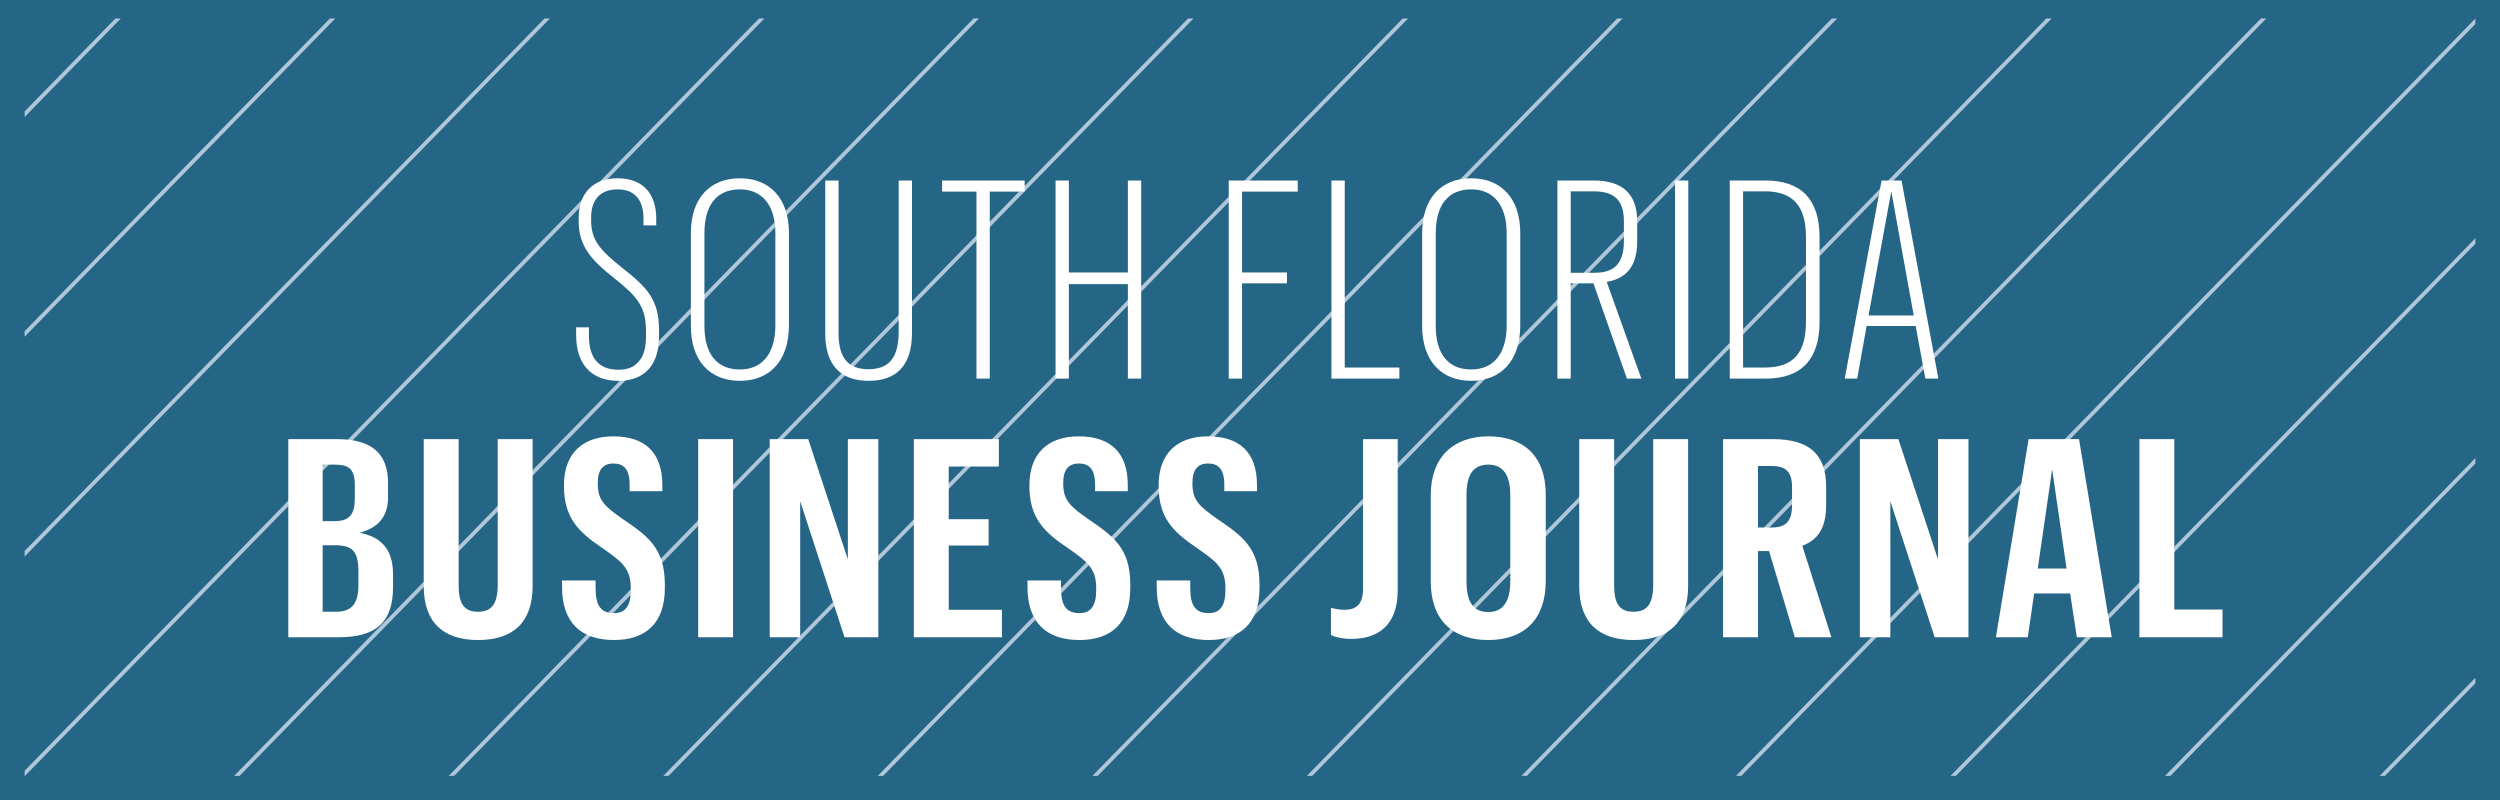 <svg xmlns="http://www.w3.org/2000/svg" fill="none" viewBox="0 0 406 130" height="130" width="406">
<rect x="0" y="0" width="406" height="130" fill="#333333" stroke="none"/>
<g clip-path="url(#clip0_6861_851)">
<path stroke-width="4" stroke="#256686" fill="#256686" d="M404 128H2V2H404V128Z"></path>
<g clip-path="url(#clip1_6861_851)">
<path fill="#B0C6D9" d="M18.742 3L4 18.097V18.995L19.622 3H18.742Z"></path>
<path fill="#B0C6D9" d="M53.573 3L4 53.786V54.685L54.454 3H53.573Z"></path>
<path fill="#B0C6D9" d="M88.43 3L4 89.476V90.375L89.31 3H88.43Z"></path>
<path fill="#B0C6D9" d="M123.261 3L4 125.166V126H4.064L124.142 3H123.261Z"></path>
<path fill="#B0C6D9" d="M38.908 126L158.986 3H158.105L38.027 126H38.908Z"></path>
<path fill="#B0C6D9" d="M73.752 126L193.829 3H192.949L72.871 126H73.752Z"></path>
<path fill="#B0C6D9" d="M108.583 126L228.674 3H227.793L107.715 126H108.583Z"></path>
<path fill="#B0C6D9" d="M143.427 126L263.518 3H262.637L142.546 126H143.427Z"></path>
<path fill="#B0C6D9" d="M178.271 126L298.361 3H297.481L177.403 126H178.271Z"></path>
<path fill="#B0C6D9" d="M213.115 126L333.193 3H332.325L212.234 126H213.115Z"></path>
<path fill="#B0C6D9" d="M247.959 126L368.049 3H367.169L247.078 126H247.959Z"></path>
<path fill="#B0C6D9" d="M282.79 126L402 3.899V3L281.922 126H282.79Z"></path>
<path fill="#B0C6D9" d="M317.634 126L402 39.589V38.69L316.766 126H317.634Z"></path>
<path fill="#B0C6D9" d="M352.478 126L402 75.279V74.38L351.598 126H352.478Z"></path>
<path fill="#B0C6D9" d="M387.322 126L402 110.969V110.07L386.454 126H387.322Z"></path>
</g>
<g clip-path="url(#clip2_6861_851)">
<path fill="white" d="M46.821 103.488V71.313H54.696C60.186 71.313 63.021 73.473 63.021 78.468V80.718C63.021 84.003 61.311 85.758 58.386 86.523C61.806 87.153 63.831 89.133 63.831 93.273V95.343C63.831 101.193 60.906 103.488 55.011 103.488H46.821ZM52.401 99.348H54.561C57.036 99.348 58.206 98.133 58.206 95.028V92.778C58.206 89.403 57.126 88.548 54.381 88.548H52.401V99.348ZM52.401 84.633H54.291C56.721 84.633 57.621 83.598 57.621 80.943V78.783C57.621 76.038 56.541 75.453 54.291 75.453H52.401V84.633ZM80.829 71.313H86.499V95.163C86.499 101.148 83.259 103.938 77.634 103.938C72.099 103.938 68.814 101.193 68.814 95.163V71.313H74.484V95.073C74.484 98.133 75.429 99.348 77.634 99.348C79.794 99.348 80.829 98.133 80.829 94.938V71.313ZM99.735 103.938C94.515 103.938 91.275 101.283 91.275 95.298V94.263H96.72V95.433C96.72 98.448 97.62 99.573 99.735 99.573C101.535 99.573 102.435 98.403 102.435 95.883V95.478C102.435 92.238 100.905 91.158 97.755 88.953C93.795 86.298 91.59 83.958 91.59 78.918V78.783C91.59 73.698 94.56 70.863 99.6 70.863C104.685 70.863 107.565 73.428 107.565 78.783V79.773H102.255V78.738C102.255 76.083 101.22 75.273 99.6 75.273C97.98 75.273 97.08 76.263 97.08 78.378V78.558C97.08 81.168 98.115 82.203 101.175 84.318C105.135 87.018 107.97 88.998 107.97 94.893V95.523C107.97 101.193 104.865 103.938 99.735 103.938ZM113.382 103.488V71.313H119.052V103.488H113.382ZM125.001 103.488V71.313H131.256L137.691 90.843V71.313H142.641V103.488H137.151L129.951 81.393V103.488H125.001ZM148.403 103.488V71.313H162.218V75.768H154.073V84.318H160.553V88.593H154.073V99.033H162.713V103.488H148.403ZM175.323 103.938C170.103 103.938 166.863 101.283 166.863 95.298V94.263H172.308V95.433C172.308 98.448 173.208 99.573 175.323 99.573C177.123 99.573 178.023 98.403 178.023 95.883V95.478C178.023 92.238 176.493 91.158 173.343 88.953C169.383 86.298 167.178 83.958 167.178 78.918V78.783C167.178 73.698 170.148 70.863 175.188 70.863C180.273 70.863 183.153 73.428 183.153 78.783V79.773H177.843V78.738C177.843 76.083 176.808 75.273 175.188 75.273C173.568 75.273 172.668 76.263 172.668 78.378V78.558C172.668 81.168 173.703 82.203 176.763 84.318C180.723 87.018 183.558 88.998 183.558 94.893V95.523C183.558 101.193 180.453 103.938 175.323 103.938ZM196.308 103.938C191.088 103.938 187.848 101.283 187.848 95.298V94.263H193.293V95.433C193.293 98.448 194.193 99.573 196.308 99.573C198.108 99.573 199.008 98.403 199.008 95.883V95.478C199.008 92.238 197.478 91.158 194.328 88.953C190.368 86.298 188.163 83.958 188.163 78.918V78.783C188.163 73.698 191.133 70.863 196.173 70.863C201.258 70.863 204.138 73.428 204.138 78.783V79.773H198.828V78.738C198.828 76.083 197.793 75.273 196.173 75.273C194.553 75.273 193.653 76.263 193.653 78.378V78.558C193.653 81.168 194.688 82.203 197.748 84.318C201.708 87.018 204.543 88.998 204.543 94.893V95.523C204.543 101.193 201.438 103.938 196.308 103.938ZM219.471 103.758C217.851 103.758 216.861 103.443 216.141 103.128V98.718C216.726 98.853 217.356 99.033 218.391 99.033C220.236 99.033 221.361 98.133 221.361 95.613V71.313H226.986V95.883C226.986 101.238 224.106 103.758 219.471 103.758ZM241.716 103.938C236.001 103.938 232.356 100.788 232.356 94.443V80.403C232.356 74.058 236.226 70.863 241.716 70.863C247.296 70.863 251.031 73.923 251.031 80.358V94.308C251.031 100.743 247.386 103.938 241.716 103.938ZM241.716 99.393C244.101 99.393 245.271 97.683 245.271 94.353V80.403C245.271 77.163 244.101 75.453 241.716 75.453C239.286 75.453 238.161 77.028 238.161 80.403V94.398C238.161 97.773 239.241 99.393 241.716 99.393ZM268.48 71.313H274.15V95.163C274.15 101.148 270.91 103.938 265.285 103.938C259.75 103.938 256.465 101.193 256.465 95.163V71.313H262.135V95.073C262.135 98.133 263.08 99.348 265.285 99.348C267.445 99.348 268.48 98.133 268.48 94.938V71.313ZM279.825 103.488V71.313H287.835C293.91 71.313 296.565 73.833 296.565 79.053V82.023C296.565 85.893 295.125 87.693 292.695 88.638L297.42 103.488H291.48L287.295 89.493H285.495V103.488H279.825ZM285.495 85.668H287.7C290.04 85.668 291.03 84.678 291.03 81.978V79.143C291.03 76.578 289.995 75.678 287.7 75.678H285.495V85.668ZM302.039 103.488V71.313H308.294L314.729 90.843V71.313H319.679V103.488H314.189L306.989 81.393V103.488H302.039ZM337.276 103.488L336.196 96.378H330.346L329.311 103.488H324.136L329.446 71.313H337.636L342.946 103.488H337.276ZM333.271 76.218L330.931 92.328H335.611L333.271 76.218ZM347.436 103.488V71.313H353.106V98.988H360.936V103.488H347.436Z"></path>
<path fill="white" d="M100.455 61.848C95.865 61.848 93.57 58.968 93.57 54.468V53.163H95.64V54.468C95.64 57.933 97.035 60.048 100.455 60.048C103.47 60.048 104.91 58.113 104.91 54.693V53.748C104.91 49.743 103.425 48.123 99.78 45.198C96.09 42.273 93.975 40.068 93.975 35.883V35.433C93.975 31.338 96.36 28.953 100.275 28.953C104.28 28.953 106.575 31.293 106.575 35.523V36.603H104.505V35.523C104.505 32.328 102.975 30.753 100.275 30.753C97.575 30.753 96 32.373 96 35.298V35.793C96 39.123 97.575 40.698 101.085 43.533C105.18 46.728 107.025 48.753 107.025 53.613V54.603C107.025 59.328 104.64 61.848 100.455 61.848ZM120.159 61.848C115.299 61.848 112.194 58.608 112.194 52.938V37.863C112.194 32.193 115.299 28.953 120.159 28.953C125.019 28.953 128.124 32.238 128.124 37.818V52.848C128.124 58.563 125.019 61.848 120.159 61.848ZM120.159 60.003C123.804 60.003 125.919 57.393 125.919 52.848V37.863C125.919 33.363 123.804 30.753 120.159 30.753C116.424 30.753 114.399 33.273 114.399 37.863V52.938C114.399 57.483 116.424 60.003 120.159 60.003ZM145.946 29.313H148.106V54.063C148.106 59.373 145.586 61.848 141.041 61.848C136.766 61.848 134.021 59.508 134.021 54.198V29.313H136.181V54.153C136.181 58.338 137.936 59.958 141.041 59.958C144.236 59.958 145.946 58.248 145.946 53.883V29.313ZM158.577 61.488V31.113H152.997V29.313H166.407V31.113H160.737V61.488H158.577ZM171.422 61.488V29.313H173.582V44.253H183.167V29.313H185.327V61.488H183.167V46.143H173.582V61.488H171.422ZM199.548 61.488V29.313H210.753V31.113H201.708V44.253H208.998V46.008H201.708V61.488H199.548ZM216.227 61.488V29.313H218.387V59.688H227.252V61.488H216.227ZM238.925 61.848C234.065 61.848 230.96 58.608 230.96 52.938V37.863C230.96 32.193 234.065 28.953 238.925 28.953C243.785 28.953 246.89 32.238 246.89 37.818V52.848C246.89 58.563 243.785 61.848 238.925 61.848ZM238.925 60.003C242.57 60.003 244.685 57.393 244.685 52.848V37.863C244.685 33.363 242.57 30.753 238.925 30.753C235.19 30.753 233.165 33.273 233.165 37.863V52.938C233.165 57.483 235.19 60.003 238.925 60.003ZM252.921 61.488V29.313H258.771C263.361 29.313 265.881 31.338 265.881 35.973V39.123C265.881 43.308 264.126 45.198 260.931 45.783L266.556 61.488H264.216L258.771 46.008H255.081V61.488H252.921ZM255.081 44.298H258.996C262.191 44.298 263.721 42.768 263.721 39.123V35.973C263.721 32.373 262.056 31.068 258.771 31.068H255.081V44.298ZM272.02 61.488V29.313H274.18V61.488H272.02ZM280.916 29.313H286.676C292.526 29.313 295.496 32.373 295.496 38.538V52.218C295.496 58.293 292.616 61.488 286.721 61.488H280.916V29.313ZM286.586 31.068H283.076V59.688H286.586C291.401 59.688 293.291 57.168 293.291 52.218V38.538C293.291 33.633 291.356 31.068 286.586 31.068ZM312.678 61.488L311.103 52.938H303.138L301.608 61.488H299.583L305.568 29.313H308.808L314.793 61.488H312.678ZM307.143 31.068L303.453 51.228H310.788L307.143 31.068Z"></path>
</g>
</g>
<defs>
<clipPath id="clip0_6861_851">
<rect fill="white" height="130" width="406"></rect>
</clipPath>
<clipPath id="clip1_6861_851">
<rect transform="translate(4 3)" fill="white" height="123" width="398"></rect>
</clipPath>
<clipPath id="clip2_6861_851">
<rect transform="translate(12 25)" fill="white" height="80" width="383"></rect>
</clipPath>
</defs>
</svg>
